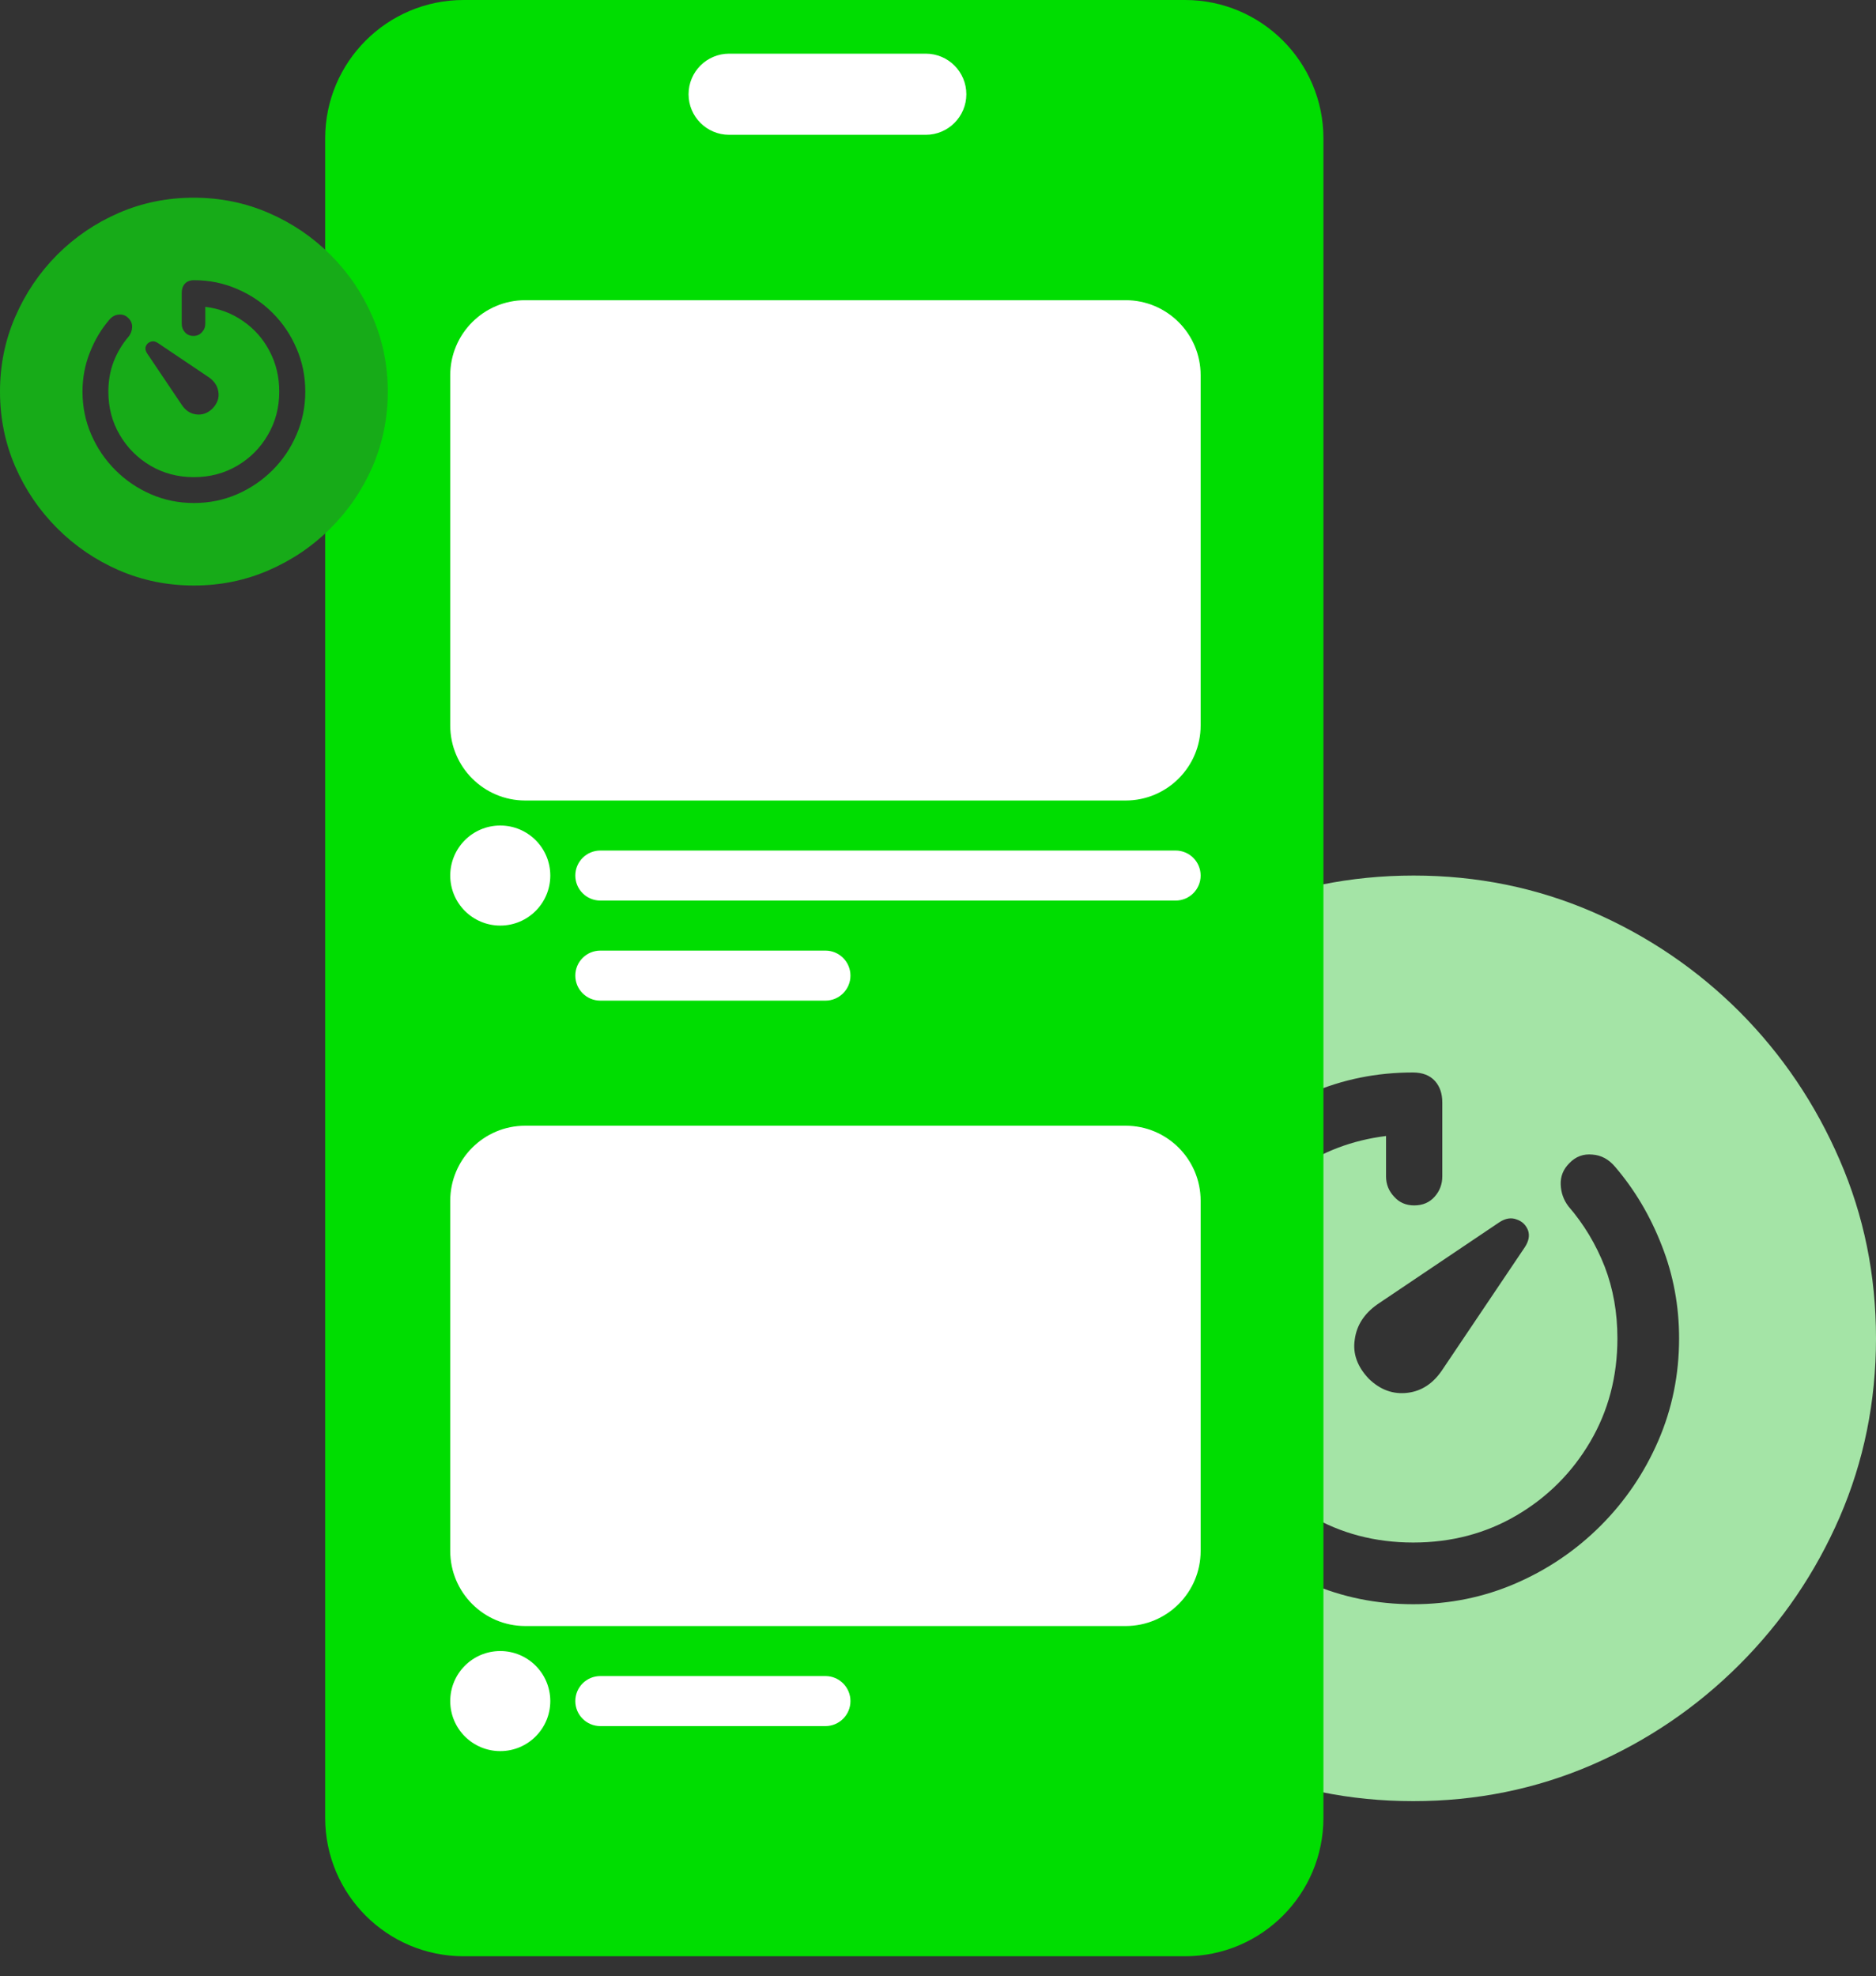 <svg width="75" height="79" viewBox="0 0 75 79" fill="none" xmlns="http://www.w3.org/2000/svg">
<rect x="0" y="0" width="75" height="79" fill="#333333" stroke="none"/>
<path d="M56.5 72C59.027 72 61.409 71.516 63.646 70.549C65.871 69.582 67.836 68.246 69.541 66.541C71.246 64.836 72.582 62.871 73.549 60.646C74.516 58.409 75 56.027 75 53.5C75 50.973 74.516 48.597 73.549 46.372C72.582 44.135 71.252 42.164 69.559 40.459C67.854 38.754 65.889 37.418 63.664 36.451C61.427 35.484 59.045 35 56.518 35C53.991 35 51.609 35.484 49.372 36.451C47.135 37.418 45.164 38.754 43.459 40.459C41.754 42.164 40.418 44.135 39.451 46.372C38.484 48.597 38 50.973 38 53.5C38 56.027 38.484 58.409 39.451 60.646C40.418 62.871 41.754 64.836 43.459 66.541C45.164 68.246 47.135 69.582 49.372 70.549C51.597 71.516 53.973 72 56.5 72ZM56.5 64.128C55.037 64.128 53.664 63.85 52.383 63.294C51.101 62.738 49.971 61.97 48.991 60.991C48.012 60.011 47.25 58.881 46.706 57.599C46.15 56.317 45.872 54.951 45.872 53.5C45.872 52.037 46.15 50.664 46.706 49.383C47.25 48.101 48.012 46.971 48.991 45.991C49.971 45.012 51.101 44.25 52.383 43.706C53.664 43.15 55.031 42.872 56.482 42.872C56.869 42.872 57.165 42.986 57.371 43.216C57.564 43.434 57.661 43.718 57.661 44.069V47.025C57.661 47.339 57.558 47.611 57.352 47.841C57.147 48.071 56.875 48.186 56.536 48.186C56.21 48.186 55.944 48.071 55.738 47.841C55.521 47.611 55.412 47.339 55.412 47.025V45.411C54.057 45.58 52.848 46.039 51.784 46.789C50.72 47.527 49.886 48.476 49.281 49.637C48.665 50.797 48.356 52.085 48.356 53.5C48.356 55.023 48.719 56.402 49.445 57.635C50.158 58.869 51.131 59.848 52.365 60.574C53.598 61.299 54.977 61.662 56.5 61.662C58.023 61.662 59.402 61.299 60.635 60.574C61.869 59.848 62.848 58.869 63.574 57.635C64.299 56.402 64.662 55.023 64.662 53.5C64.662 52.472 64.493 51.517 64.154 50.634C63.803 49.739 63.32 48.935 62.703 48.222C62.51 47.968 62.407 47.678 62.395 47.352C62.383 47.025 62.497 46.741 62.739 46.499C62.993 46.233 63.301 46.118 63.664 46.154C64.015 46.179 64.317 46.342 64.571 46.644C65.357 47.563 65.98 48.615 66.439 49.8C66.899 50.973 67.128 52.206 67.128 53.5C67.128 54.951 66.85 56.317 66.294 57.599C65.738 58.881 64.97 60.011 63.991 60.991C63.011 61.97 61.881 62.738 60.599 63.294C59.317 63.85 57.951 64.128 56.5 64.128ZM54.722 55.114C54.263 54.631 54.076 54.111 54.16 53.554C54.233 52.986 54.535 52.514 55.067 52.14L59.946 48.857C60.188 48.7 60.418 48.663 60.635 48.748C60.853 48.821 61.004 48.966 61.089 49.183C61.161 49.389 61.119 49.613 60.962 49.854L57.679 54.733C57.316 55.289 56.851 55.604 56.282 55.676C55.702 55.749 55.182 55.562 54.722 55.114Z" fill="#A4E4A6"/>
<path d="M13 5.534C13 2.478 15.478 0 18.535 0H47.375C50.431 0 52.909 2.478 52.909 5.534V72.666C52.909 75.723 50.431 78.201 47.375 78.201H18.535C15.478 78.201 13 75.723 13 72.666V5.534Z" fill="#00DD01"/>
<path d="M27.528 3.767C27.528 2.871 28.255 2.145 29.15 2.145H37.011C37.907 2.145 38.633 2.871 38.633 3.767C38.633 4.662 37.907 5.389 37.011 5.389H29.15C28.255 5.389 27.528 4.662 27.528 3.767Z" fill="white"/>
<path d="M18 15C18 13.343 19.343 12 21 12H45C46.657 12 48 13.343 48 15V29C48 30.657 46.657 32 45 32H21C19.343 32 18 30.657 18 29V15Z" fill="white"/>
<path d="M18 48C18 46.343 19.343 45 21 45H45C46.657 45 48 46.343 48 48V62C48 63.657 46.657 65 45 65H21C19.343 65 18 63.657 18 62V48Z" fill="white"/>
<path d="M18 35C18 33.895 18.895 33 20 33C21.105 33 22 33.895 22 35C22 36.105 21.105 37 20 37C18.895 37 18 36.105 18 35Z" fill="white"/>
<path d="M18 68C18 66.895 18.895 66 20 66C21.105 66 22 66.895 22 68C22 69.105 21.105 70 20 70C18.895 70 18 69.105 18 68Z" fill="white"/>
<path d="M23 35C23 34.448 23.448 34 24 34H47C47.552 34 48 34.448 48 35C48 35.552 47.552 36 47 36H24C23.448 36 23 35.552 23 35Z" fill="white"/>
<path d="M23 68C23 67.448 23.448 67 24 67H33C33.552 67 34 67.448 34 68C34 68.552 33.552 69 33 69H24C23.448 69 23 68.552 23 68Z" fill="white"/>
<path d="M23 39C23 38.448 23.448 38 24 38H33C33.552 38 34 38.448 34 39C34 39.552 33.552 40 33 40H24C23.448 40 23 39.552 23 39Z" fill="white"/>
<path d="M7.751 23.406C6.693 23.406 5.695 23.203 4.757 22.798C3.825 22.392 3.002 21.833 2.287 21.118C1.573 20.404 1.013 19.581 0.608 18.648C0.203 17.711 0 16.713 0 15.654C0 14.595 0.203 13.6 0.608 12.668C1.013 11.73 1.571 10.905 2.28 10.19C2.994 9.476 3.817 8.916 4.75 8.511C5.687 8.105 6.685 7.903 7.744 7.903C8.803 7.903 9.801 8.105 10.738 8.511C11.675 8.916 12.501 9.476 13.216 10.19C13.93 10.905 14.49 11.73 14.895 12.668C15.3 13.6 15.503 14.595 15.503 15.654C15.503 16.713 15.3 17.711 14.895 18.648C14.49 19.581 13.93 20.404 13.216 21.118C12.501 21.833 11.675 22.392 10.738 22.798C9.806 23.203 8.81 23.406 7.751 23.406ZM7.751 20.108C8.364 20.108 8.94 19.991 9.477 19.758C10.014 19.525 10.487 19.203 10.898 18.793C11.308 18.383 11.627 17.909 11.855 17.372C12.088 16.835 12.205 16.262 12.205 15.654C12.205 15.041 12.088 14.466 11.855 13.929C11.627 13.392 11.308 12.918 10.898 12.508C10.487 12.098 10.014 11.779 9.477 11.551C8.94 11.318 8.367 11.201 7.759 11.201C7.597 11.201 7.473 11.249 7.387 11.345C7.306 11.437 7.265 11.556 7.265 11.703V12.941C7.265 13.073 7.308 13.187 7.394 13.283C7.48 13.38 7.594 13.428 7.736 13.428C7.873 13.428 7.985 13.38 8.071 13.283C8.162 13.187 8.207 13.073 8.207 12.941V12.265C8.775 12.336 9.281 12.528 9.727 12.842C10.173 13.152 10.523 13.549 10.776 14.036C11.034 14.522 11.164 15.062 11.164 15.654C11.164 16.293 11.012 16.87 10.708 17.387C10.409 17.904 10.001 18.314 9.484 18.618C8.967 18.922 8.39 19.074 7.751 19.074C7.113 19.074 6.536 18.922 6.019 18.618C5.502 18.314 5.092 17.904 4.788 17.387C4.484 16.87 4.332 16.293 4.332 15.654C4.332 15.224 4.403 14.823 4.544 14.454C4.691 14.079 4.894 13.742 5.152 13.443C5.234 13.336 5.277 13.215 5.282 13.078C5.287 12.941 5.239 12.822 5.137 12.721C5.031 12.609 4.902 12.561 4.75 12.576C4.603 12.587 4.476 12.655 4.37 12.782C4.04 13.167 3.779 13.607 3.587 14.104C3.394 14.595 3.298 15.112 3.298 15.654C3.298 16.262 3.415 16.835 3.648 17.372C3.881 17.909 4.203 18.383 4.613 18.793C5.023 19.203 5.497 19.525 6.034 19.758C6.571 19.991 7.144 20.108 7.751 20.108ZM8.496 16.331C8.689 16.128 8.767 15.91 8.732 15.677C8.701 15.439 8.575 15.241 8.352 15.084L6.308 13.709C6.206 13.643 6.11 13.628 6.019 13.663C5.928 13.694 5.864 13.754 5.829 13.846C5.798 13.932 5.816 14.025 5.882 14.127L7.258 16.171C7.409 16.404 7.605 16.536 7.843 16.566C8.086 16.597 8.304 16.518 8.496 16.331Z" fill="#17AB18"/>
</svg>
